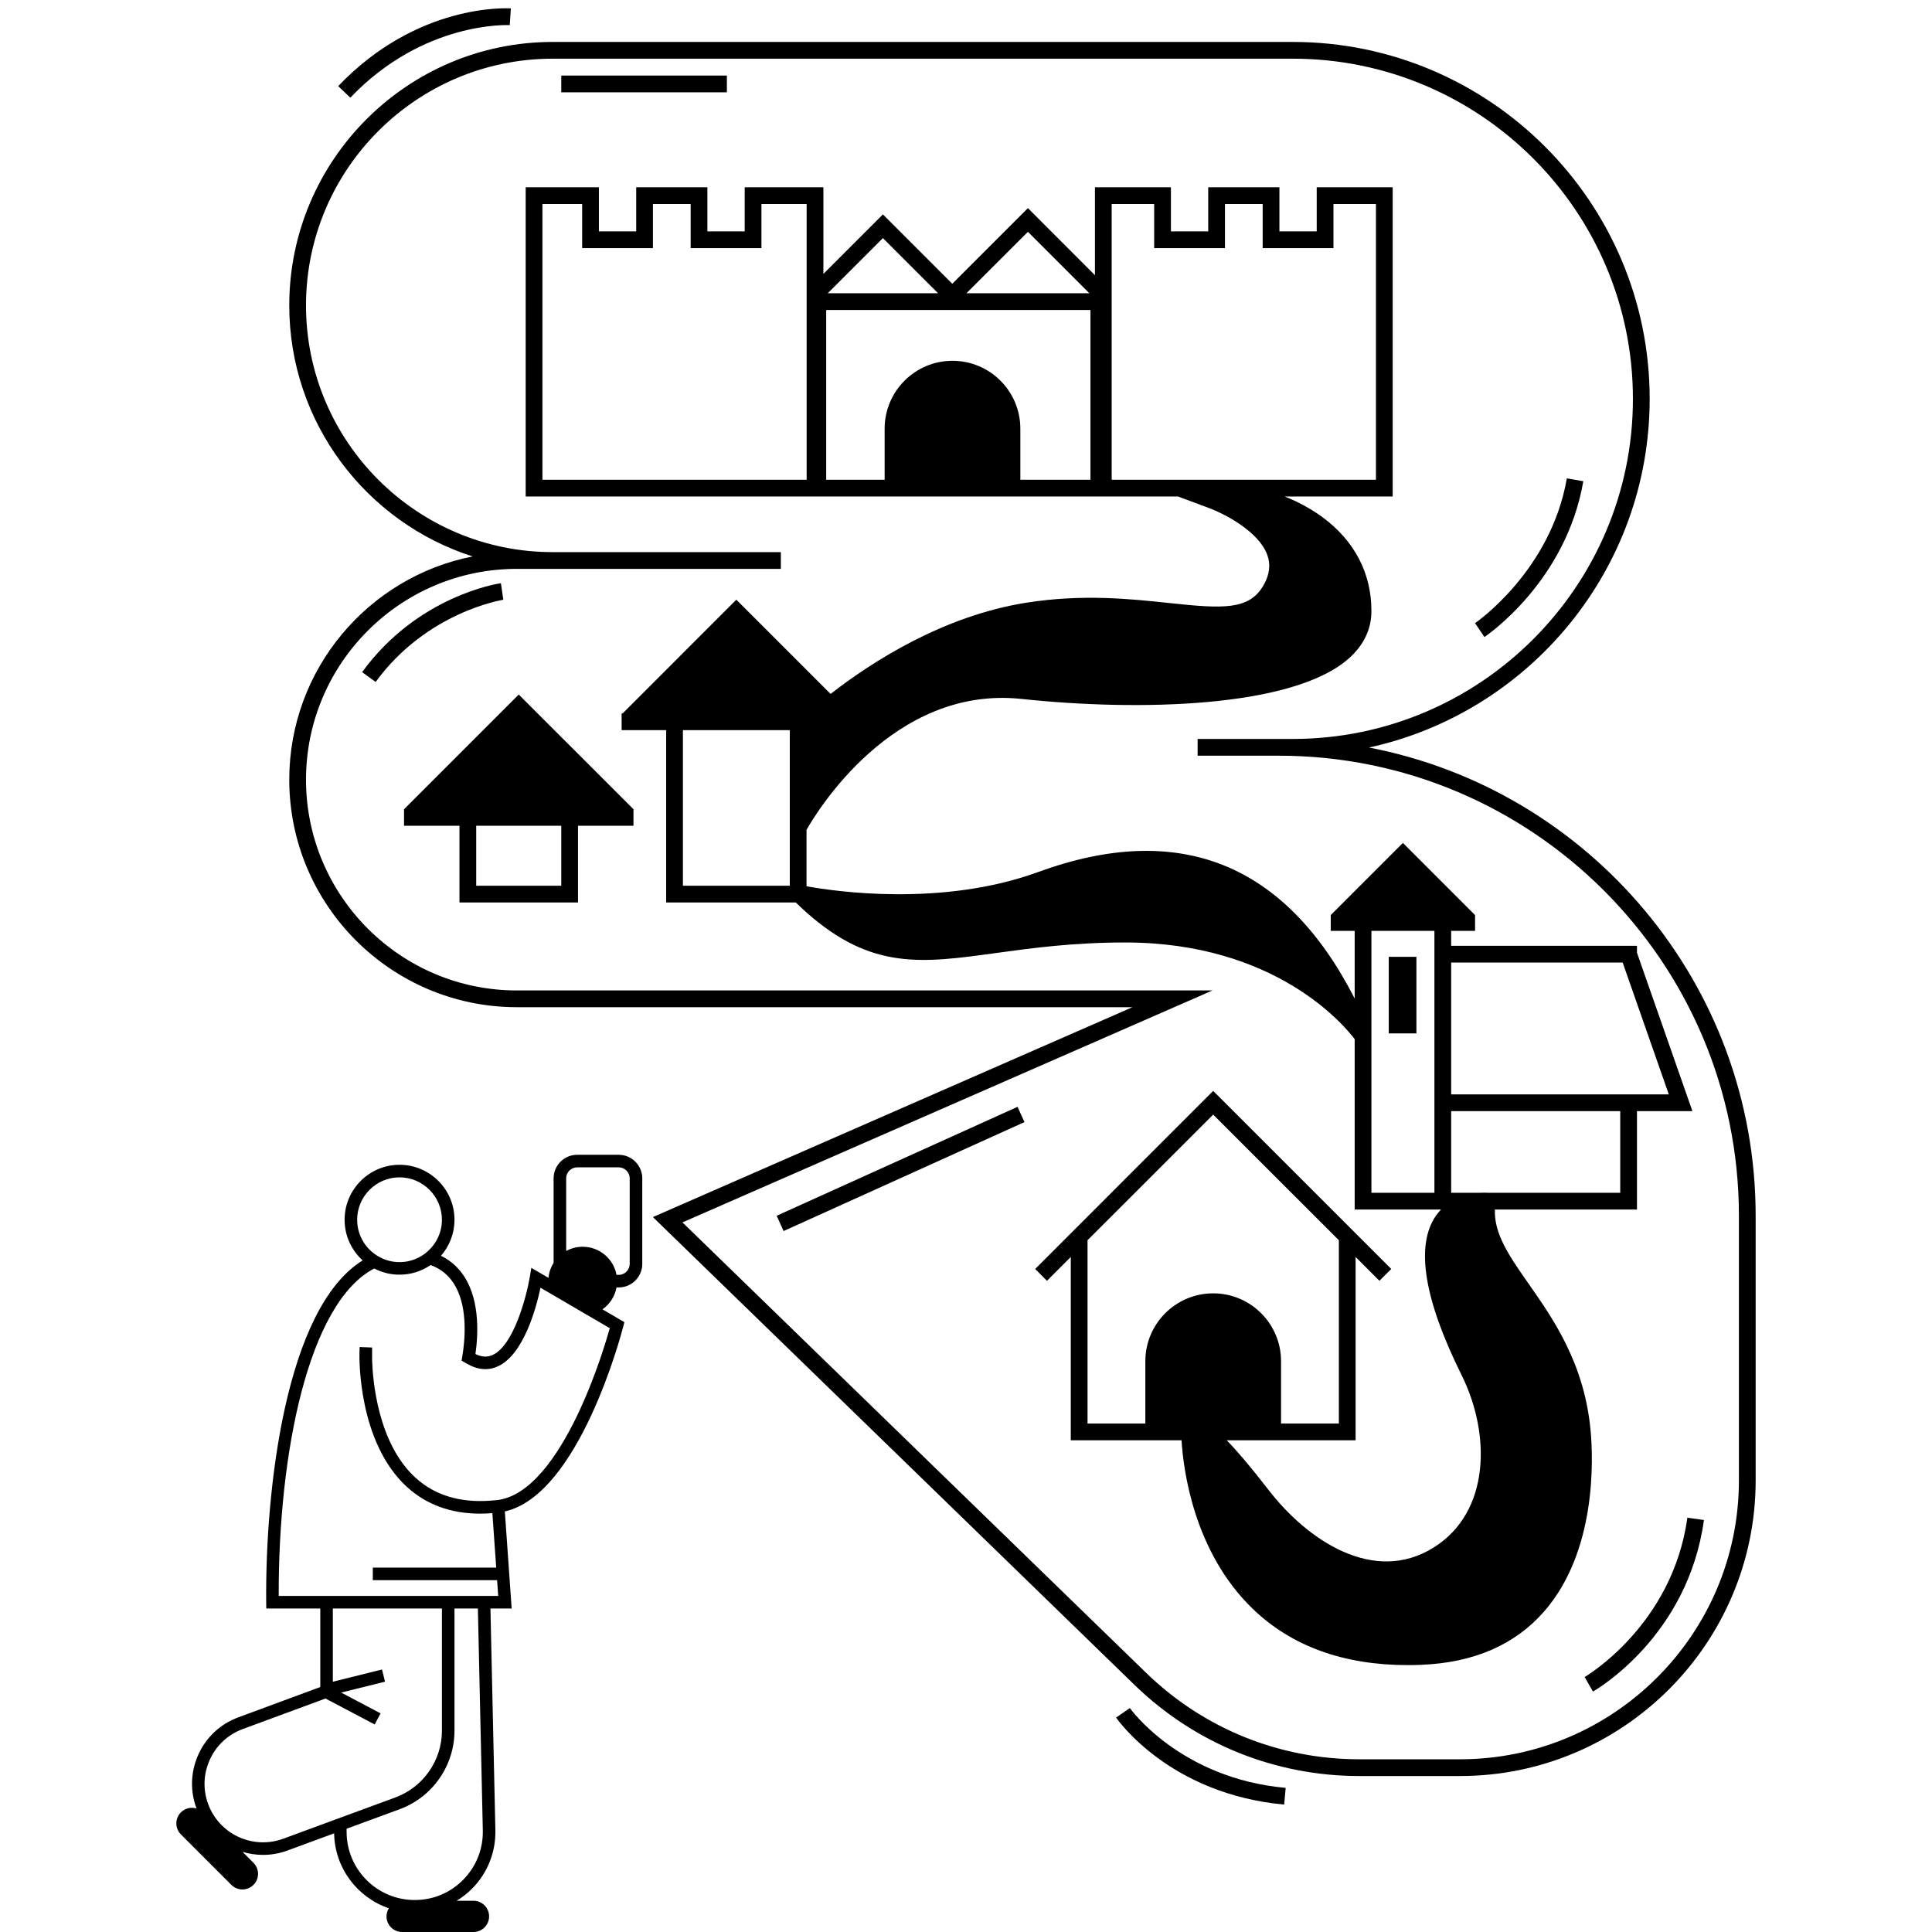 <svg viewBox="0 0 1000 1000" version="1.1" xmlns="http://www.w3.org/2000/svg" xmlns:xlink="http://www.w3.org/1999/xlink" xml:space="preserve" xmlns:serif="http://www.serif.com/" style="fill-rule:evenodd;clip-rule:evenodd;stroke-linejoin:round;stroke-miterlimit:2;">
    <g id="Layer-1" serif:id="Layer 1">
        <g transform="matrix(1,0,0,1,325.935,943.536)">
            <path d="M0,-289.356C0,-286.214 -2.556,-283.658 -5.698,-283.658L-6.825,-283.658C-8.341,-291.935 -15.6,-298.218 -24.331,-298.218C-27.43,-298.218 -30.354,-297.417 -32.89,-296.03L-32.89,-333.621C-32.89,-336.763 -30.333,-339.32 -27.191,-339.32L-5.698,-339.32C-2.556,-339.32 0,-336.763 0,-333.621L0,-289.356ZM-10.313,-256.077C-12.068,-249.793 -17.419,-231.918 -25.783,-213.848C-34.602,-194.76 -48.49,-171.793 -65.671,-167.633C-66.581,-167.395 -67.535,-167.221 -68.466,-167.114C-68.596,-167.091 -68.705,-167.091 -68.834,-167.07C-69.961,-166.94 -71.044,-166.853 -72.128,-166.789C-87.944,-165.64 -100.966,-169.627 -110.868,-178.662C-130.389,-196.45 -133.011,-229.145 -133.336,-239.567L-133.336,-246.067L-139.792,-246.305L-139.879,-243.033C-139.922,-241.169 -140.789,-197.165 -115.266,-173.874C-105.213,-164.709 -92.494,-160.072 -77.35,-160.072C-75.313,-160.072 -73.233,-160.159 -71.088,-160.353L-69.094,-132.143L-132.968,-132.143L-132.968,-125.643L-68.64,-125.643L-68.054,-117.475L-181.674,-117.475C-181.891,-190.968 -166.507,-269.054 -132.231,-286.973C-128.309,-284.915 -123.868,-283.766 -119.145,-283.766C-113.186,-283.766 -107.639,-285.608 -103.067,-288.75C-98.778,-287.19 -95.289,-284.698 -92.581,-281.318C-84.391,-271.091 -84.846,-254.69 -86.211,-244.334C-86.363,-243.185 -86.536,-242.101 -86.709,-241.127C-86.752,-240.823 -86.796,-240.606 -86.817,-240.433C-86.883,-239.957 -86.861,-239.957 -87.013,-239.263L-84.391,-237.768C-84.261,-237.704 -84.153,-237.617 -84.022,-237.573C-83.438,-237.226 -82.853,-236.923 -82.268,-236.663C-81.834,-236.447 -81.401,-236.273 -80.989,-236.1C-76.634,-234.41 -72.41,-234.454 -68.379,-236.252C-54.946,-242.231 -48.403,-266.455 -46.171,-277.006L-40.884,-273.929L-21.796,-262.771L-10.313,-256.077ZM-86.081,29.316C-92.754,36.163 -101.703,39.911 -111.279,39.911C-130.714,39.911 -146.531,24.116 -146.531,4.66L-146.531,3.013L-119.036,-7.105C-102.093,-13.324 -90.696,-29.661 -90.696,-47.709L-90.696,-110.975L-78.584,-110.975L-76.028,3.879C-75.833,13.456 -79.386,22.469 -86.081,29.316M-179.356,8.191C-194.414,13.716 -211.206,6.523 -217.576,-8.21C-220.891,-15.923 -220.912,-24.395 -217.597,-32.109C-214.304,-39.822 -208.151,-45.672 -200.286,-48.576L-157.473,-64.392L-131.993,-50.959L-128.959,-56.701L-149.348,-67.468L-126.641,-73.102L-128.201,-79.407L-153.659,-73.081L-153.659,-110.975L-97.196,-110.975L-97.196,-47.709C-97.196,-32.369 -106.881,-18.502 -121.268,-13.194L-179.356,8.191ZM-141.071,-312.193C-141.071,-324.283 -131.234,-334.141 -119.145,-334.141C-107.054,-334.141 -97.196,-324.283 -97.196,-312.193C-97.196,-305.758 -99.991,-299.952 -104.433,-295.964C-107.228,-293.429 -110.629,-291.631 -114.399,-290.787C-115.938,-290.44 -117.52,-290.266 -119.145,-290.266C-120.033,-290.266 -120.899,-290.31 -121.766,-290.418C-125.514,-290.873 -128.981,-292.282 -131.884,-294.383C-137.453,-298.348 -141.071,-304.848 -141.071,-312.193M-5.698,-345.82L-27.191,-345.82C-33.908,-345.82 -39.39,-340.359 -39.39,-333.621L-39.39,-289.877C-40.841,-287.601 -41.773,-284.959 -42.033,-282.12L-50.916,-287.298L-51.696,-282.662C-53.3,-273.085 -59.886,-247.15 -71.022,-242.167C-73.753,-240.954 -76.656,-241.127 -79.841,-242.686C-78.238,-254.061 -77.544,-272.955 -87.489,-285.37C-90.263,-288.858 -93.686,-291.588 -97.694,-293.538C-93.339,-298.521 -90.696,-305.065 -90.696,-312.193C-90.696,-327.879 -103.458,-340.641 -119.145,-340.641C-134.809,-340.641 -147.571,-327.879 -147.571,-312.193C-147.571,-303.873 -143.974,-296.377 -138.233,-291.155C-178.143,-266.412 -188.672,-172.487 -188.152,-114.204L-188.109,-110.975L-160.159,-110.975L-160.159,-70.329L-202.539,-54.664C-212.094,-51.132 -219.569,-44.047 -223.578,-34.666C-227.326,-25.912 -227.521,-16.314 -224.206,-7.452C-226.979,-8.297 -230.099,-7.669 -232.287,-5.48C-235.451,-2.317 -235.451,2.796 -232.287,5.959L-206.179,32.068C-203.016,35.231 -197.902,35.231 -194.739,32.068C-191.576,28.926 -191.576,23.813 -194.739,20.65L-200.416,14.973C-196.993,16.013 -193.417,16.554 -189.777,16.554C-185.574,16.554 -181.284,15.818 -177.103,14.28L-152.987,5.396C-152.684,23.401 -140.919,38.655 -124.669,44.179C-125.427,45.393 -125.883,46.823 -125.883,48.382C-125.883,52.846 -122.264,56.464 -117.801,56.464L-80.859,56.464C-76.396,56.464 -72.778,52.846 -72.778,48.382C-72.778,43.919 -76.396,40.301 -80.859,40.301L-89.569,40.301C-86.645,38.502 -83.893,36.379 -81.423,33.866C-73.515,25.763 -69.29,15.059 -69.528,3.749L-72.084,-110.975L-61.1,-110.975L-64.631,-161.22C-26.194,-169.865 -4.311,-253.173 -3.358,-256.835L-2.751,-259.197L-14.104,-265.827C-10.356,-268.448 -7.669,-272.478 -6.825,-277.158L-5.698,-277.158C1.019,-277.158 6.5,-282.618 6.5,-289.356L6.5,-333.621C6.5,-340.359 1.019,-345.82 -5.698,-345.82" style="fill-rule:nonzero;"/>
        </g>
        <g transform="matrix(1,0,0,1,900.058,174.74)">
            <path d="M0,591.499C0,671.102 -64.762,735.863 -144.364,735.863L-196.43,735.863C-237.921,735.863 -277.138,719.96 -306.886,691.057L-546.822,457.968L-272.479,337.913L-632.578,337.913C-692.725,337.913 -741.669,288.968 -741.669,228.822C-741.669,168.653 -692.725,119.708 -632.578,119.708L-495.884,119.708L-495.884,111.042L-613.988,111.042C-684.383,111.042 -741.669,53.755 -741.669,-16.661C-741.669,-87.078 -684.383,-144.364 -613.988,-144.364L-230.901,-144.364C-133.835,-144.364 -54.86,-65.389 -54.86,31.699C-54.86,128.765 -133.835,207.74 -230.901,207.74L-280.171,207.74L-280.171,216.407L-238.159,216.407C-106.838,216.407 0,323.245 0,454.566L0,591.499ZM-191.468,212.182C-108.484,194.068 -46.193,120.012 -46.193,31.699C-46.193,-70.156 -129.047,-153.031 -230.901,-153.031L-613.988,-153.031C-689.171,-153.031 -750.336,-91.844 -750.336,-16.661C-750.336,44.092 -710.426,95.68 -655.437,113.273C-709.473,123.934 -750.336,171.687 -750.336,228.822C-750.336,293.756 -697.513,346.58 -632.578,346.58L-313.905,346.58L-562.118,455.216L-312.931,697.275C-281.558,727.76 -240.175,744.53 -196.43,744.53L-144.364,744.53C-59.974,744.53 8.667,675.891 8.667,591.499L8.667,454.566C8.667,334.425 -77.61,234.065 -191.468,212.182" style="fill-rule:nonzero;"/>
        </g>
        <g transform="matrix(1,0,0,1,0,-173.398)">
            <path d="M290.511,631.841L246.485,631.841L246.485,600.814L290.511,600.814L290.511,631.841ZM299.178,563.548L290.511,554.903L268.498,532.89L246.484,554.903L209.239,592.148L209.131,592.148L209.131,600.815L237.818,600.815L237.818,640.508L299.178,640.508L299.178,600.815L327.886,600.815L327.886,592.148L327.778,592.148L299.178,563.548Z" style="fill-rule:nonzero;"/>
        </g>
        <g transform="matrix(1,0,0,1,863.766,392.338)">
            <path d="M0,174.113L-112.645,174.113L-112.645,105.885L-23.876,105.885L-16.467,127.053L0,174.113ZM-25.133,225.051L-93.708,225.051C-94.271,225.008 -95.81,224.922 -97.911,225.051L-112.645,225.051L-112.645,182.78L-25.133,182.78L-25.133,225.051ZM-270.94,312.217L-270.94,344.477L-300.862,344.477L-300.862,249.599L-265.61,214.37L-235.819,184.578L-206.027,214.37L-170.775,249.599L-170.775,344.477L-200.697,344.477L-200.697,312.217C-200.697,292.846 -216.449,277.094 -235.819,277.094C-255.188,277.094 -270.94,292.846 -270.94,312.217M-121.312,225.051L-153.919,225.051L-153.919,89.483L-121.312,89.483L-121.312,225.051ZM-510.292,-14.429L-454.977,-14.429L-454.977,66.105L-510.292,66.105L-510.292,-14.429ZM-288.36,-286.736L-266.369,-286.736L-266.369,-263.921L-229.73,-263.921L-229.73,-286.736L-210.209,-286.736L-210.209,-263.921L-173.571,-263.921L-173.571,-286.736L-151.579,-286.736L-151.579,-144.017L-288.36,-144.017L-288.36,-286.736ZM-299.346,-144.017L-335.637,-144.017L-335.637,-170.472C-335.637,-189.843 -351.389,-205.594 -370.758,-205.594C-390.128,-205.594 -405.88,-189.843 -405.88,-170.472L-405.88,-144.017L-436.127,-144.017L-436.127,-231.876L-299.346,-231.876L-299.346,-144.017ZM-406.769,-269.099L-378.212,-240.542L-435.325,-240.542L-406.769,-269.099ZM-331.716,-272.349L-299.908,-240.542L-363.544,-240.542L-331.716,-272.349ZM-446.245,-144.017L-583.005,-144.017L-583.005,-286.736L-562.443,-286.736L-562.443,-263.921L-525.805,-263.921L-525.805,-286.736L-506.283,-286.736L-506.283,-263.921L-469.645,-263.921L-469.645,-286.736L-446.245,-286.736L-446.245,-144.017ZM-112.645,97.218L-112.645,89.484L-100.272,89.484L-100.272,81.293L-100.294,81.293L-112.645,68.944L-121.312,60.277L-137.626,43.962L-174.958,81.293L-174.979,81.293L-174.979,89.484L-162.586,89.484L-162.586,124.497C-198.4,54.427 -253.434,32.37 -326.407,59.02C-376.479,77.285 -432.205,68.965 -446.31,66.387L-446.31,37.202C-441.479,28.644 -401.785,-37.721 -335.009,-30.571C-274.797,-24.136 -194.263,-25.804 -165.402,-51.718C-157.798,-58.564 -153.919,-66.776 -153.919,-76.136C-153.919,-95.744 -162.781,-112.601 -179.508,-124.843C-181.565,-126.338 -183.603,-127.681 -185.596,-128.851C-190.651,-131.888 -195.342,-133.991 -198.821,-135.351L-142.913,-135.351L-142.913,-295.402L-182.237,-295.402L-182.237,-272.587L-201.542,-272.587L-201.542,-295.402L-238.397,-295.402L-238.397,-272.587L-257.702,-272.587L-257.702,-295.402L-297.027,-295.402L-297.027,-249.902L-299.346,-252.22L-331.716,-284.612L-370.867,-245.461L-406.769,-281.362L-437.579,-250.552L-437.579,-295.402L-478.312,-295.402L-478.312,-272.587L-497.617,-272.587L-497.617,-295.402L-534.471,-295.402L-534.471,-272.587L-553.776,-272.587L-553.776,-295.402L-591.671,-295.402L-591.671,-135.351L-254.03,-135.351L-237.336,-129.133C-237.119,-129.046 -236.859,-128.959 -236.621,-128.851C-229.428,-126.012 -212.202,-117.086 -207.848,-105.191C-206.006,-100.143 -206.591,-95.03 -209.667,-89.591C-217.056,-76.418 -230.749,-77.241 -258.547,-80.209C-278.459,-82.333 -303.224,-84.976 -332.387,-80.405C-375.432,-73.65 -412.384,-49.87 -433.859,-33.158L-437.492,-36.789L-446.31,-45.608L-482.645,-81.943L-510.292,-54.296L-518.958,-45.608L-541.47,-23.096L-542.011,-23.096L-542.011,-14.429L-518.958,-14.429L-518.958,74.772L-451.873,74.772C-449.997,76.598 -448.142,78.352 -446.31,79.972C-412.684,109.806 -386.597,106.232 -348.398,100.967C-329.7,98.41 -308.511,95.485 -281.384,95.485C-203.536,95.485 -167.937,138.428 -162.586,145.535L-162.586,233.718L-117.909,233.718C-118.841,234.672 -119.708,235.755 -120.531,236.925C-131.234,252.351 -126.749,280.128 -107.206,319.496C-92.147,349.873 -92.277,390.237 -121.701,408.654C-152.749,428.09 -187.112,404.798 -207.089,378.949C-216.254,367.076 -223.317,358.8 -228.82,353.144L-162.109,353.144L-162.109,258.266L-149.781,270.594L-143.649,264.484L-162.109,246.025L-170.775,237.358L-193.764,214.37L-235.819,172.315L-277.874,214.37L-300.862,237.38L-327.967,264.484L-321.856,270.594L-309.529,258.266L-309.529,353.144L-252.199,353.144C-251.332,367.812 -246.089,410.756 -215.322,440.418C-195.259,459.744 -168.327,469.515 -135.156,469.515C-132.816,469.515 -130.433,469.472 -128.027,469.364C-101.01,468.281 -79.668,459.029 -64.631,441.869C-37.18,410.583 -39.173,362.439 -40.451,348.421C-43.593,313.581 -59.604,290.658 -72.475,272.241C-82.463,257.984 -90.522,246.436 -90.003,233.718L-16.467,233.718L-16.467,182.78L12.221,182.78L-16.467,100.815L-16.467,97.218L-112.645,97.218Z" style="fill-rule:nonzero;"/>
        </g>
        <g transform="matrix(-1,0,0,1,1451.95,30.138)">
            <rect x="718.817" y="465.117" width="14.321" height="39.628"/>
        </g>
        <g transform="matrix(0.412,0.911,0.911,-0.412,417.649,556.565)">
            <rect x="59.813" y="-44.226" width="8.682" height="136.86"/>
        </g>
        <g transform="matrix(-1,0,0,1,666.744,-913.107)">
            <rect x="290.512" y="952.22" width="85.72" height="8.667"/>
        </g>
        <g transform="matrix(-0.985,-0.17,-0.17,0.985,757.163,322.9)">
            <path d="M-48.917,-83.386L-40.252,-83.386C-40.251,-34.722 -6.517,-1.764 -6.176,-1.438L-12.17,4.823C-13.67,3.388 -48.919,-30.918 -48.917,-83.386" style="fill-rule:nonzero;"/>
        </g>
        <g transform="matrix(1,0,0,1,820.205,793.097)">
            <path d="M0,74.925L2.152,78.687L4.298,82.45C6.302,81.308 53.473,53.779 61.755,-6.345L53.168,-7.525C45.487,48.245 0.455,74.664 0,74.925" style="fill-rule:nonzero;"/>
        </g>
        <g transform="matrix(1,0,0,1,259.893,348.696)">
            <path d="M0,-42.553L-0.622,-46.842C-2.372,-46.588 -43.803,-40.181 -72.46,-0.81L-65.453,4.289C-39.019,-32.028 0.235,-38.207 0.628,-38.265L0,-42.553Z" style="fill-rule:nonzero;"/>
        </g>
        <g transform="matrix(-0.822,0.569,0.569,0.822,666.023,908.652)">
            <path d="M52.802,-66.449L61.471,-66.449C61.472,-64.486 60.997,-17.893 15.556,20.116L9.996,13.467C52.198,-21.831 52.802,-66.006 52.802,-66.449" style="fill-rule:nonzero;"/>
        </g>
        <g transform="matrix(0.065,-0.998,-0.998,-0.065,209.507,-18.755)">
            <path d="M-28.155,-56.289L-19.489,-56.289C-19.49,-54.319 -19.98,-7.728 -65.433,30.263L-70.991,23.612C-28.772,-11.677 -28.16,-55.858 -28.155,-56.289" style="fill-rule:nonzero;"/>
        </g>
    </g>
</svg>
